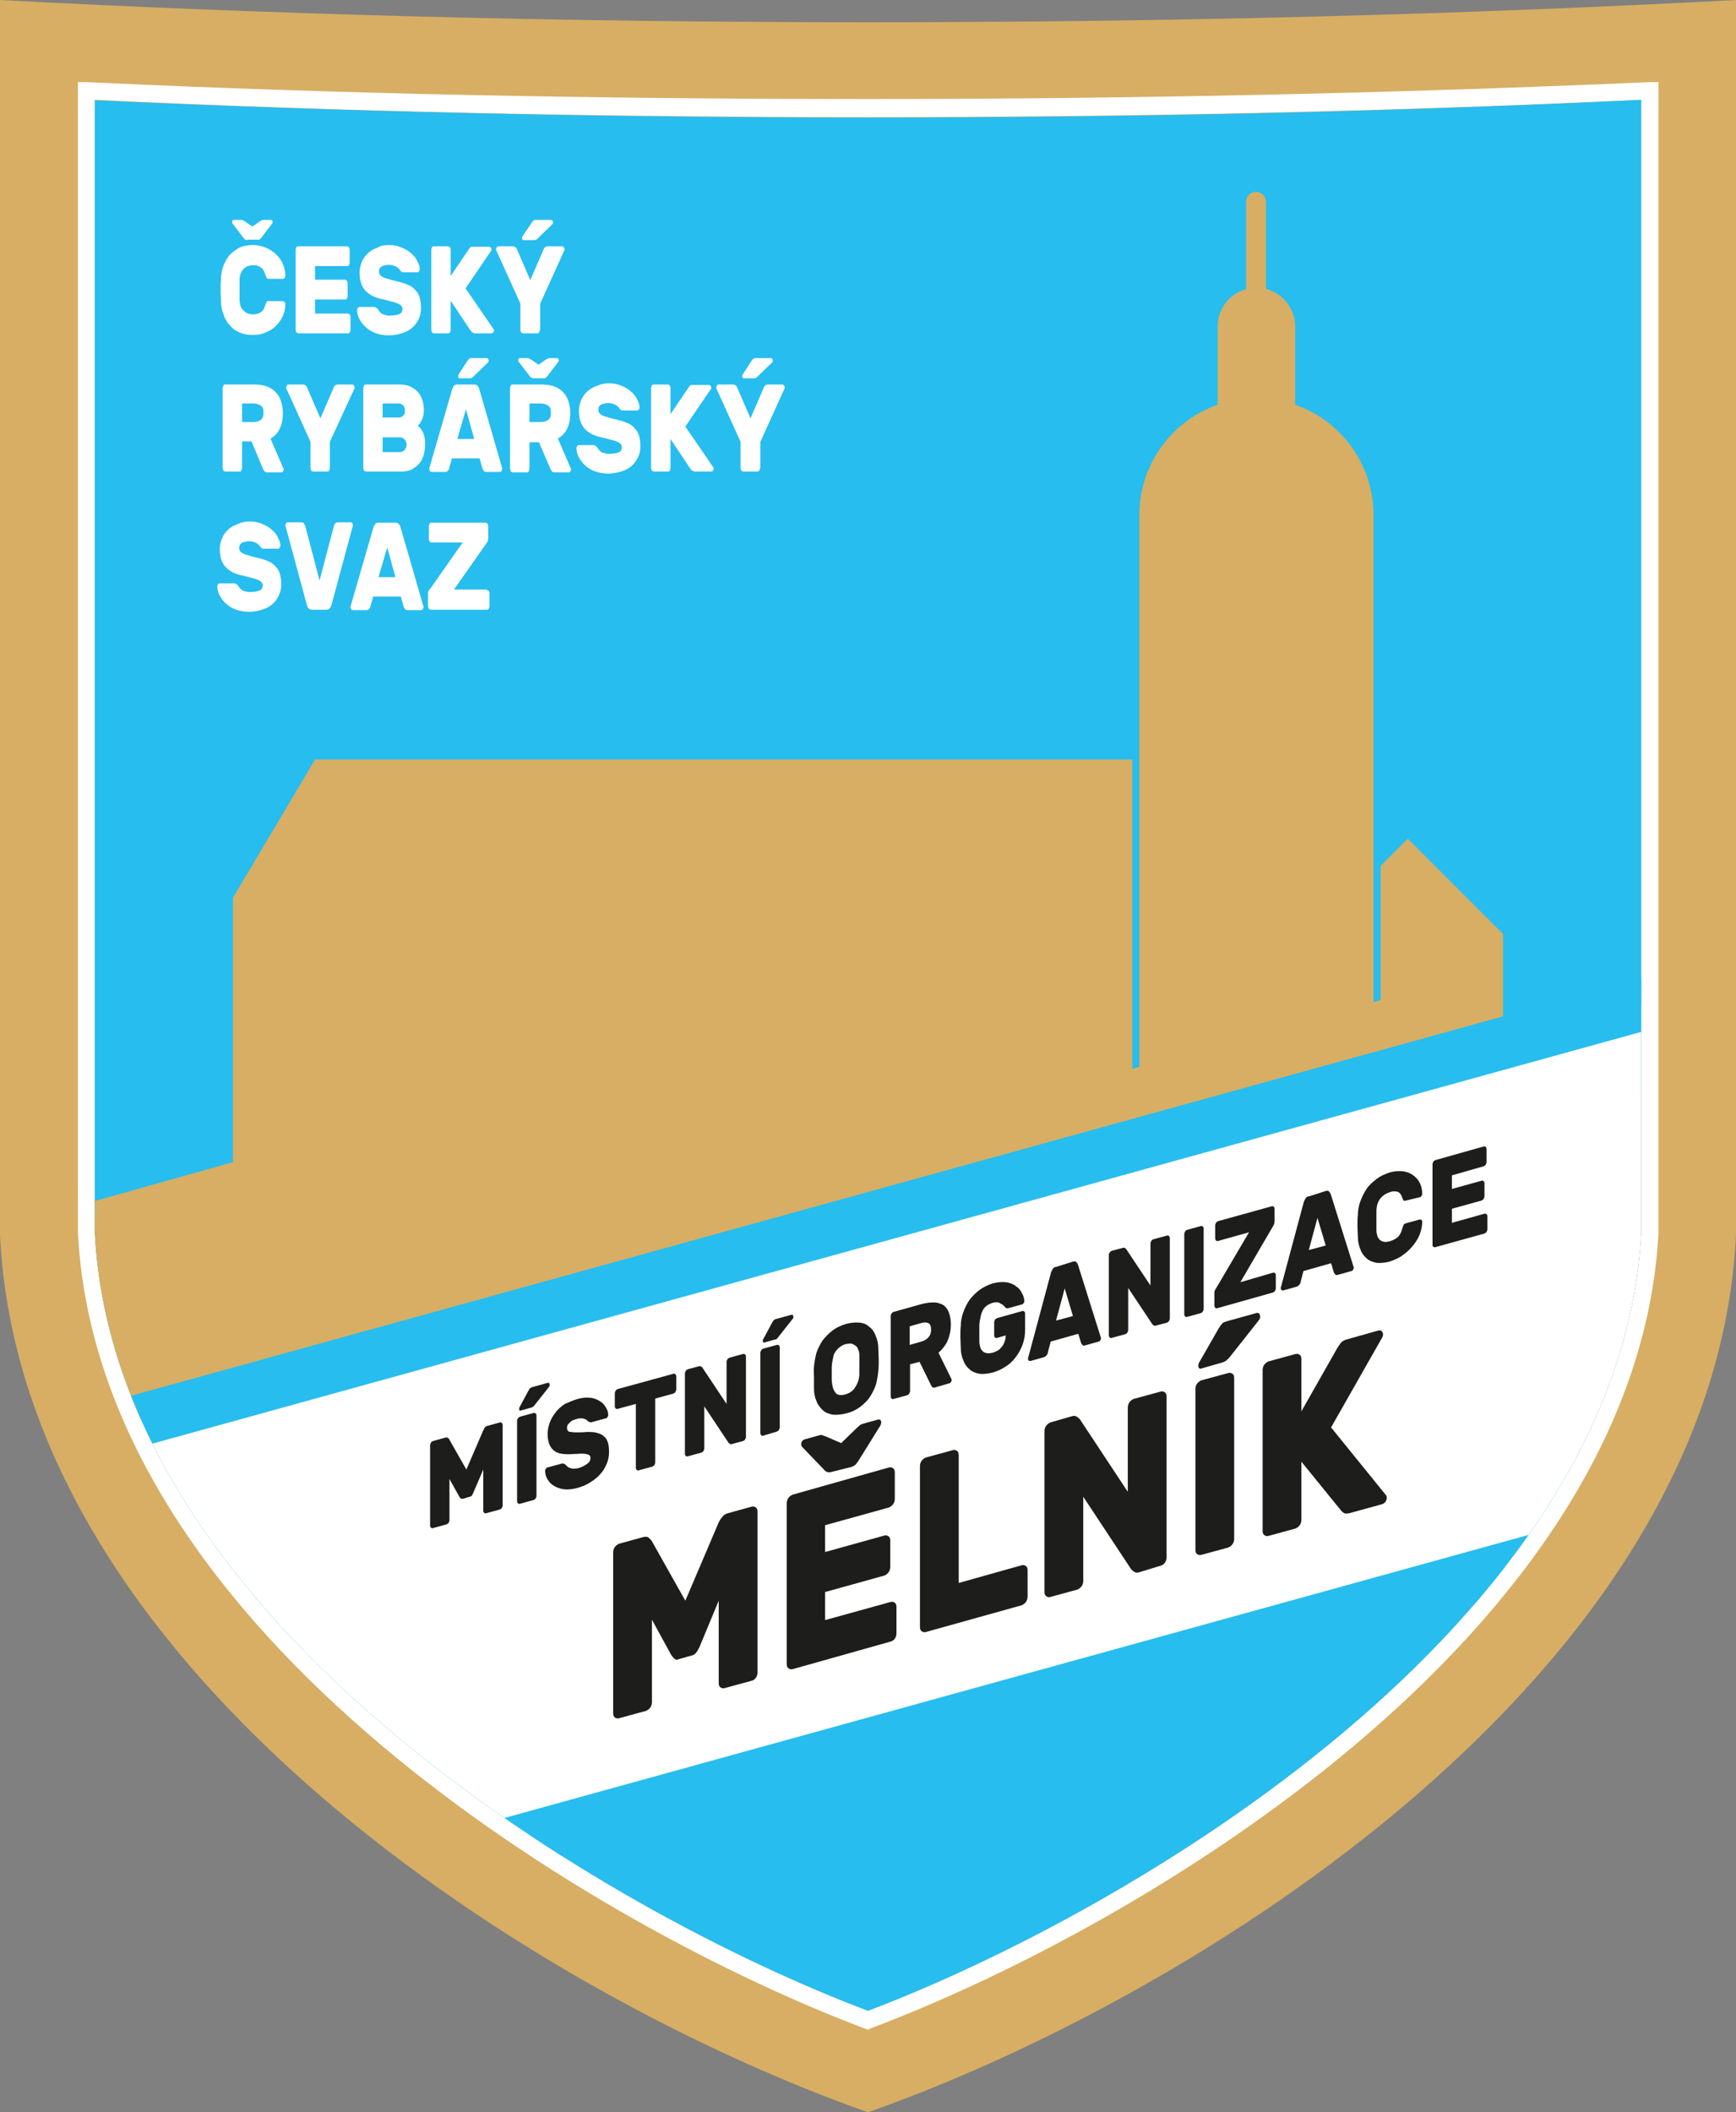<?xml version="1.0" encoding="utf-8"?>
<!-- Generator: Adobe Illustrator 21.0.0, SVG Export Plug-In . SVG Version: 6.00 Build 0)  -->
<svg version="1.1" id="Vrstva_1" xmlns="http://www.w3.org/2000/svg" xmlns:xlink="http://www.w3.org/1999/xlink" x="0px" y="0px"
	 viewBox="0 0 421 512" style="enable-background:new 0 0 421 512;" xml:space="preserve">
<rect x="0" y="0" width="421" height="512" fill="#808080" stroke="none"/>
<style type="text/css">
	.st0{fill:#D7AE63;}
	.st1{fill:#FFFFFF;}
	.st2{fill:#27BDEF;}
	.st3{clip-path:url(#SVGID_2_);}
	.st4{clip-path:url(#SVGID_4_);}
	.st5{enable-background:new    ;}
	.st6{fill:#1D1D1B;}
</style>
<title>rybsvaz_mo_mlk_logotype</title>
<g id="Vrstva_2">
	<g id="Vrstva_1-2">
		<path class="st0" d="M0,0v299.4C5.2,406.2,132.2,484.5,210.5,512l0,0c78.3-27.5,205.3-105.9,210.5-212.6V0
			c-65.5,3.5-136.4,5.4-210.5,5.4S65.4,3.5,0,0z"/>
		<path class="st1" d="M210.5,492l-0.8-0.3C146,467.7,24,396.5,18.9,298.9V19.9H21C81.9,22.8,145.7,24,210.5,24S339,22.6,400,19.9
			h2.2v279C397,396.5,275,467.7,211.3,491.6L210.5,492z M23,24.2v274.7c5,94.9,124.4,164.7,187.5,188.5
			c63.1-23.9,182.4-93.7,187.5-188.5V24.2c-60.3,2.8-123.3,4.2-187.5,4.2S83.3,27.1,23,24.2z"/>
		<path class="st2" d="M210.5,28.5c-64.1,0-127.2-1.4-187.5-4.2v274.6c5,94.9,124.4,164.7,187.5,188.5
			c63.1-23.9,182.4-93.7,187.5-188.5V24.2C337.7,27.1,274.6,28.5,210.5,28.5z"/>
		<g>
			<defs>
				<path id="SVGID_1_" d="M210.5,28.5c-64.1,0-127.2-1.4-187.5-4.2v274.6c5,94.9,124.4,164.7,187.5,188.5
					c63.1-23.9,182.4-93.7,187.5-188.5V24.2C337.7,27.1,274.6,28.5,210.5,28.5z"/>
			</defs>
			<clipPath id="SVGID_2_">
				<use xlink:href="#SVGID_1_"  style="overflow:visible;"/>
			</clipPath>
			<g class="st3">
				<path class="st0" d="M364.5,266.3v-39.9l-23.1-23.1l-6.6,6.6v32.5l-1.7,0.5v-118c0-12.1-7.6-22.8-19-26.8v-19c0-4.3-3-8-7.1-9.1
					V48.6c-0.2-1.3-1.4-2.2-2.7-2.1c-1.1,0.1-1.9,1-2.1,2.1v21.5c-4.1,1.1-6.9,4.8-6.9,9v19c-11.4,4-19,14.7-19,26.8v133.7l-1.7,0.5
					v-75H76.4l-19.9,33.5v64.1l-44.8,12.6l2.7,41.3l8.6,21.3h384.9v-90.5H364.5z"/>
			</g>
		</g>
		<g>
			<defs>
				<path id="SVGID_3_" d="M210.5,28.5c-64.1,0-127.2-1.4-187.5-4.2v274.6c5,94.9,124.4,164.7,187.5,188.5
					c63.1-23.9,182.4-93.7,187.5-188.5V24.2C337.7,27.1,274.6,28.5,210.5,28.5z"/>
			</defs>
			<clipPath id="SVGID_4_">
				<use xlink:href="#SVGID_3_"  style="overflow:visible;"/>
			</clipPath>
			<g class="st4">
				<polygon class="st1" points="-72.7,373.7 480,220.9 480,348.2 -72.7,501 				"/>
				<path class="st2" d="M473.7,229.2v114.4L-66.4,492.8V378.5L473.7,229.2 M486.3,212.7l-15.9,4.4L-69.8,366.4L-79,369v140.3
					l15.9-4.4l540.2-149.3l9.2-2.6C486.3,353,486.3,212.7,486.3,212.7z"/>
			</g>
		</g>
		<g class="st5">
			<path class="st6" d="M111.7,363.2c-0.1-0.1-0.3-0.3-0.3-0.4l-2.4-4.3v10c0,0.2-0.1,0.4-0.2,0.6c-0.1,0.2-0.3,0.3-0.5,0.4
				l-3.3,0.9c-0.2,0.1-0.3,0-0.5-0.1c-0.1-0.1-0.2-0.3-0.2-0.5v-19.5c0-0.2,0.1-0.4,0.2-0.6c0.1-0.2,0.3-0.3,0.5-0.4l2.9-0.8
				c0.3-0.1,0.6-0.1,0.8,0.1c0.2,0.2,0.3,0.3,0.3,0.4l4.1,7.2l4.1-9.5c0.1-0.1,0.2-0.3,0.3-0.6c0.2-0.3,0.4-0.4,0.8-0.5l2.9-0.8
				c0.2-0.1,0.3,0,0.5,0.1c0.1,0.1,0.2,0.3,0.2,0.5v19.5c0,0.2-0.1,0.4-0.2,0.6s-0.3,0.3-0.5,0.4l-3.3,0.9c-0.2,0.1-0.3,0-0.5-0.1
				c-0.1-0.1-0.2-0.3-0.2-0.5v-10l-2.4,5.6c-0.1,0.2-0.2,0.4-0.3,0.6c-0.1,0.2-0.3,0.4-0.6,0.4l-1.6,0.5
				C112.1,363.3,111.9,363.3,111.7,363.2z"/>
			<path class="st6" d="M126.1,364.5c-0.2,0.1-0.3,0-0.5-0.1c-0.1-0.1-0.2-0.3-0.2-0.5v-19.5c0-0.2,0.1-0.4,0.2-0.6
				c0.1-0.2,0.3-0.3,0.5-0.4l3.3-0.9c0.2-0.1,0.3,0,0.5,0.1c0.1,0.1,0.2,0.3,0.2,0.5v19.5c0,0.2-0.1,0.4-0.2,0.6
				c-0.1,0.2-0.3,0.3-0.5,0.4L126.1,364.5z M128.2,337c0.2-0.3,0.3-0.5,0.5-0.6s0.3-0.2,0.5-0.2l3.6-1c0.3-0.1,0.5,0.1,0.5,0.5
				c0,0.1,0,0.3-0.1,0.4l-3.4,4.3c-0.1,0.2-0.3,0.3-0.4,0.5c-0.2,0.1-0.4,0.3-0.6,0.3l-2.5,0.7c-0.3,0.1-0.4,0-0.4-0.4
				c0-0.2,0-0.3,0.1-0.4L128.2,337z"/>
		</g>
		<g class="st5">
			<path class="st6" d="M140.1,339.1c1.1-0.3,2.1-0.4,3-0.3c0.9,0.1,1.7,0.4,2.3,0.8c0.7,0.4,1.2,0.9,1.5,1.5
				c0.4,0.6,0.6,1.2,0.6,1.9c0,0.2-0.1,0.4-0.2,0.5c-0.1,0.2-0.2,0.3-0.4,0.3l-3.3,0.9c-0.2,0.1-0.4,0.1-0.6,0
				c-0.1,0-0.3-0.1-0.4-0.2c0,0-0.1-0.1-0.2-0.2c-0.1-0.1-0.3-0.2-0.5-0.3c-0.2-0.1-0.5-0.2-0.8-0.2c-0.3,0-0.7,0-1.1,0.1
				c-0.3,0.1-0.6,0.2-0.9,0.3c-0.3,0.1-0.6,0.3-0.8,0.5c-0.2,0.2-0.4,0.4-0.6,0.6c-0.1,0.2-0.2,0.5-0.2,0.8s0.1,0.5,0.2,0.7
				s0.4,0.3,0.8,0.3c0.4,0.1,0.9,0.1,1.5,0.1c0.6,0,1.4,0,2.3-0.1c0.9,0,1.7,0,2.4,0.2c0.7,0.2,1.3,0.4,1.7,0.8
				c0.5,0.4,0.8,0.9,1,1.5c0.2,0.6,0.3,1.4,0.3,2.4c0,1-0.2,2-0.6,2.9c-0.4,0.9-0.9,1.8-1.6,2.5c-0.7,0.8-1.5,1.4-2.5,2
				c-0.9,0.6-2,1-3.1,1.3c-1.1,0.3-2.2,0.4-3.1,0.3s-1.7-0.4-2.4-0.8c-0.7-0.4-1.2-0.9-1.6-1.6c-0.4-0.6-0.6-1.3-0.6-2.1
				c0-0.2,0.1-0.4,0.2-0.5c0.1-0.2,0.2-0.3,0.4-0.3l3.3-0.9c0.2-0.1,0.4-0.1,0.6,0c0.1,0,0.3,0.1,0.4,0.2c0.1,0.1,0.2,0.2,0.3,0.3
				c0.1,0.1,0.3,0.3,0.5,0.4c0.2,0.1,0.5,0.2,0.9,0.3c0.3,0,0.8,0,1.3-0.1c0.9-0.2,1.6-0.6,2.2-1s0.9-0.9,0.9-1.5
				c0-0.3-0.1-0.5-0.3-0.7c-0.2-0.1-0.5-0.2-1-0.3c-0.4,0-1-0.1-1.7,0c-0.7,0-1.5,0.1-2.4,0.1c-1.7,0-3-0.3-3.8-1.2
				c-0.8-0.8-1.2-2.1-1.2-3.8c0-0.9,0.2-1.7,0.5-2.6c0.3-0.9,0.8-1.7,1.4-2.5c0.6-0.8,1.4-1.5,2.3-2.1
				C138,339.9,139,339.4,140.1,339.1z"/>
		</g>
		<g class="st5">
			<path class="st6" d="M163.3,333c0.2-0.1,0.3,0,0.5,0.1c0.1,0.1,0.2,0.3,0.2,0.5v3.2c0,0.2-0.1,0.4-0.2,0.6
				c-0.1,0.2-0.3,0.3-0.5,0.4l-4.4,1.2v15.5c0,0.2-0.1,0.4-0.2,0.6c-0.1,0.2-0.3,0.3-0.5,0.4l-3.3,0.9c-0.2,0.1-0.3,0-0.5-0.1
				c-0.1-0.1-0.2-0.3-0.2-0.5v-15.5l-4.4,1.2c-0.2,0.1-0.3,0-0.5-0.1c-0.1-0.1-0.2-0.3-0.2-0.5v-3.2c0-0.2,0.1-0.4,0.2-0.6
				c0.1-0.2,0.3-0.3,0.5-0.4L163.3,333z"/>
			<path class="st6" d="M177.6,350c-0.3,0.1-0.5,0.1-0.7-0.1c-0.2-0.1-0.3-0.2-0.3-0.3l-5.8-8.7v10.2c0,0.2-0.1,0.4-0.2,0.6
				c-0.1,0.2-0.3,0.3-0.5,0.4l-3.3,0.9c-0.2,0.1-0.3,0-0.5-0.1c-0.1-0.1-0.2-0.3-0.2-0.5v-19.5c0-0.2,0.1-0.4,0.2-0.6
				c0.1-0.2,0.3-0.3,0.5-0.4l2.6-0.7c0.3-0.1,0.5-0.1,0.7,0.1c0.2,0.1,0.3,0.2,0.3,0.3l5.8,8.7v-10.2c0-0.2,0.1-0.4,0.2-0.6
				c0.1-0.2,0.3-0.3,0.5-0.4l3.3-0.9c0.2-0.1,0.3,0,0.5,0.1c0.1,0.1,0.2,0.3,0.2,0.5v19.5c0,0.2-0.1,0.4-0.2,0.6
				c-0.1,0.2-0.3,0.3-0.5,0.4L177.6,350z"/>
			<path class="st6" d="M185.1,348c-0.2,0.1-0.3,0-0.5-0.1c-0.1-0.1-0.2-0.3-0.2-0.5v-19.5c0-0.2,0.1-0.4,0.2-0.6
				c0.1-0.2,0.3-0.3,0.5-0.4l3.3-0.9c0.2-0.1,0.3,0,0.5,0.1c0.1,0.1,0.2,0.3,0.2,0.5V346c0,0.2-0.1,0.4-0.2,0.6
				c-0.1,0.2-0.3,0.3-0.5,0.4L185.1,348z M187.3,320.5c0.2-0.3,0.3-0.5,0.5-0.6c0.1-0.1,0.3-0.2,0.5-0.2l3.6-1
				c0.3-0.1,0.5,0.1,0.5,0.5c0,0.1,0,0.3-0.1,0.4l-3.4,4.3c-0.1,0.2-0.3,0.3-0.4,0.5s-0.4,0.3-0.6,0.3l-2.5,0.7
				c-0.3,0.1-0.4,0-0.4-0.4c0-0.2,0-0.3,0.1-0.4L187.3,320.5z"/>
			<path class="st6" d="M197.4,331.3c0.1-1.1,0.3-2.3,0.6-3.4c0.4-1.1,0.9-2.1,1.5-3c0.7-0.9,1.5-1.7,2.4-2.4c0.9-0.7,2-1.2,3.3-1.6
				c1.2-0.3,2.3-0.4,3.3-0.3s1.8,0.5,2.4,1.1c0.7,0.5,1.2,1.3,1.5,2.2c0.4,0.9,0.6,1.9,0.6,3c0,0.9,0.1,1.8,0.1,2.7s0,1.8-0.1,2.7
				c-0.1,1.1-0.3,2.3-0.6,3.4c-0.4,1.1-0.9,2.1-1.5,3s-1.5,1.7-2.4,2.4c-1,0.7-2,1.2-3.3,1.5c-1.2,0.3-2.3,0.4-3.3,0.3
				c-0.9-0.2-1.8-0.5-2.4-1.1s-1.2-1.3-1.5-2.2c-0.4-0.9-0.6-1.9-0.6-3c0-0.8,0-1.7,0-2.6S197.3,332.2,197.4,331.3z M208.4,333.4
				c0-0.4,0-0.8,0-1.2c0-0.4,0-0.9,0-1.4c0-0.5,0-0.9,0-1.3c0-0.4,0-0.8,0-1.1c0-0.5-0.1-0.9-0.3-1.3c-0.1-0.4-0.3-0.7-0.6-0.9
				c-0.3-0.2-0.6-0.4-1-0.5c-0.4-0.1-0.8,0-1.4,0.1c-0.5,0.1-1,0.4-1.4,0.7c-0.4,0.3-0.7,0.6-1,1c-0.3,0.4-0.5,0.8-0.6,1.3
				c-0.1,0.5-0.2,1-0.3,1.5c0,0.4-0.1,0.7-0.1,1.2c0,0.4,0,0.9,0,1.3c0,0.5,0,0.9,0,1.4c0,0.4,0,0.8,0.1,1.2c0.1,1,0.4,1.7,0.9,2.3
				c0.5,0.5,1.3,0.6,2.3,0.3s1.8-0.8,2.3-1.6C208,335.4,208.3,334.4,208.4,333.4z"/>
			<path class="st6" d="M223.5,316.1c1.1-0.3,2.1-0.4,3-0.4c0.9,0,1.6,0.3,2.2,0.6c0.6,0.4,1.1,1,1.4,1.8c0.3,0.8,0.5,1.8,0.5,2.9
				c0,1.5-0.3,2.8-0.8,4c-0.5,1.1-1.3,2.1-2.2,2.9l3.1,6.3c0,0.1,0.1,0.2,0.1,0.3c0,0.2-0.1,0.4-0.2,0.5c-0.1,0.2-0.2,0.3-0.4,0.3
				l-3.4,1c-0.3,0.1-0.6,0.1-0.7-0.1c-0.1-0.1-0.3-0.3-0.3-0.4l-2.8-5.7l-2.3,0.6v6.5c0,0.2-0.1,0.4-0.2,0.6
				c-0.1,0.2-0.3,0.3-0.5,0.4l-3.3,0.9c-0.2,0.1-0.3,0-0.5-0.1c-0.1-0.1-0.2-0.3-0.2-0.5V319c0-0.2,0.1-0.4,0.2-0.6
				c0.1-0.2,0.3-0.3,0.5-0.4L223.5,316.1z M220.6,326l2.8-0.8c0.7-0.2,1.3-0.5,1.7-1c0.5-0.5,0.7-1.1,0.7-1.9s-0.2-1.4-0.7-1.6
				c-0.5-0.2-1-0.2-1.7,0l-2.8,0.8V326z"/>
		</g>
		<g class="st5">
			<path class="st6" d="M240.7,315.8c-0.6,0.2-1,0.4-1.4,0.7c-0.4,0.3-0.7,0.6-0.9,1s-0.4,0.8-0.5,1.3c-0.1,0.5-0.2,0.9-0.3,1.4
				c0,0.3-0.1,0.6-0.1,1.1c0,0.5,0,0.9,0,1.4c0,0.5,0,1,0,1.4c0,0.5,0,0.8,0,1.1c0,0.5,0.1,0.9,0.2,1.3c0.1,0.4,0.3,0.7,0.6,1
				c0.2,0.3,0.6,0.4,1,0.5s0.9,0,1.4-0.1c0.4-0.1,0.8-0.3,1.2-0.5c0.4-0.2,0.7-0.5,1-0.9c0.3-0.3,0.5-0.7,0.7-1.2
				c0.2-0.5,0.3-1,0.3-1.6l-2.1,0.6c-0.2,0.1-0.3,0-0.5-0.1c-0.1-0.1-0.2-0.3-0.2-0.5v-3.2c0-0.2,0.1-0.4,0.2-0.6
				c0.1-0.2,0.3-0.3,0.5-0.4l6.1-1.7c0.2-0.1,0.3,0,0.5,0.1c0.1,0.1,0.2,0.3,0.2,0.5v3.9c0,1.3-0.2,2.5-0.6,3.6
				c-0.4,1.1-1,2.2-1.7,3.1c-0.7,0.9-1.5,1.7-2.5,2.3c-0.9,0.6-2,1.1-3.1,1.4c-1.2,0.3-2.3,0.4-3.2,0.3c-0.9-0.2-1.8-0.5-2.4-1.1
				c-0.7-0.6-1.2-1.3-1.5-2.2c-0.4-0.9-0.6-1.9-0.6-3c0-0.8-0.1-1.7-0.1-2.6s0-1.9,0.1-2.7c0-1.1,0.2-2.2,0.6-3.3s0.9-2.1,1.5-3
				c0.7-0.9,1.5-1.7,2.4-2.4c1-0.7,2-1.2,3.2-1.6c1.2-0.3,2.2-0.4,3.2-0.3c0.9,0.1,1.7,0.4,2.4,0.9c0.7,0.5,1.2,1,1.5,1.7
				c0.4,0.7,0.6,1.3,0.6,2c0,0.2,0,0.3-0.2,0.5c-0.1,0.2-0.3,0.3-0.4,0.3l-3.3,0.9c-0.3,0.1-0.4,0-0.6-0.1c-0.1-0.1-0.3-0.3-0.4-0.4
				c-0.2-0.3-0.6-0.5-1-0.7C242.1,315.6,241.5,315.6,240.7,315.8z"/>
		</g>
		<g class="st5">
			<path class="st6" d="M260.2,305.8c0.3-0.1,0.6-0.1,0.8,0.1c0.2,0.2,0.3,0.4,0.4,0.6l5.5,17.5c0.1,0.2,0.1,0.3,0.1,0.4
				c0,0.2-0.1,0.4-0.2,0.5c-0.1,0.2-0.2,0.3-0.4,0.3l-3.2,0.9c-0.3,0.1-0.6,0.1-0.7-0.1c-0.1-0.1-0.2-0.3-0.3-0.4l-0.7-2.3l-6.7,1.9
				l-0.7,2.7c0,0.2-0.1,0.4-0.3,0.6c-0.1,0.2-0.4,0.4-0.7,0.5l-3.2,0.9c-0.2,0-0.3,0-0.4-0.1c-0.1-0.1-0.2-0.2-0.2-0.4
				c0-0.1,0-0.3,0.1-0.5l5.5-20.5c0.1-0.2,0.2-0.5,0.4-0.8c0.2-0.3,0.4-0.5,0.8-0.5L260.2,305.8z M256.1,320.1l4.1-1.1l-2-6.7
				L256.1,320.1z"/>
			<path class="st6" d="M280.4,321.3c-0.3,0.1-0.5,0.1-0.7-0.1c-0.2-0.1-0.3-0.2-0.3-0.3l-5.8-8.7v10.2c0,0.2-0.1,0.4-0.2,0.6
				c-0.1,0.2-0.3,0.3-0.5,0.4l-3.3,0.9c-0.2,0.1-0.3,0-0.5-0.1c-0.1-0.1-0.2-0.3-0.2-0.5v-19.5c0-0.2,0.1-0.4,0.2-0.6
				c0.1-0.2,0.3-0.3,0.5-0.4l2.6-0.7c0.3-0.1,0.5-0.1,0.7,0.1c0.2,0.1,0.3,0.2,0.3,0.3l5.8,8.7v-10.2c0-0.2,0.1-0.4,0.2-0.6
				c0.1-0.2,0.3-0.3,0.5-0.4l3.3-0.9c0.2-0.1,0.3,0,0.5,0.1c0.1,0.1,0.2,0.3,0.2,0.5v19.5c0,0.2-0.1,0.4-0.2,0.6
				c-0.1,0.2-0.3,0.3-0.5,0.4L280.4,321.3z"/>
			<path class="st6" d="M287.9,319.2c-0.2,0.1-0.3,0-0.5-0.1c-0.1-0.1-0.2-0.3-0.2-0.5v-19.5c0-0.2,0.1-0.4,0.2-0.6
				c0.1-0.2,0.3-0.3,0.5-0.4l3.3-0.9c0.2-0.1,0.3,0,0.5,0.1c0.1,0.1,0.2,0.3,0.2,0.5v19.5c0,0.2-0.1,0.4-0.2,0.6
				c-0.1,0.2-0.3,0.3-0.5,0.4L287.9,319.2z"/>
			<path class="st6" d="M308.7,308.5c0.2-0.1,0.3,0,0.5,0.1c0.1,0.1,0.2,0.3,0.2,0.5v3.2c0,0.2-0.1,0.4-0.2,0.6
				c-0.1,0.2-0.3,0.3-0.5,0.4l-13.5,3.8c-0.2,0.1-0.3,0-0.5-0.1c-0.1-0.1-0.2-0.3-0.2-0.5v-3c0-0.3,0-0.5,0.1-0.7
				c0.1-0.2,0.2-0.3,0.3-0.5l8-13.6l-7.5,2.1c-0.2,0.1-0.3,0-0.5-0.1c-0.1-0.1-0.2-0.3-0.2-0.5v-3.2c0-0.2,0.1-0.4,0.2-0.6
				c0.1-0.2,0.3-0.3,0.5-0.4l13-3.6c0.2-0.1,0.3,0,0.5,0.1c0.1,0.1,0.2,0.3,0.2,0.5v3c0,0.4-0.1,0.7-0.3,1.1l-8,13.7L308.7,308.5z"
				/>
		</g>
		<g class="st5">
			<path class="st6" d="M321.5,288.7c0.3-0.1,0.6-0.1,0.8,0.1c0.2,0.2,0.3,0.4,0.4,0.6l5.5,17.5c0.1,0.2,0.1,0.3,0.1,0.4
				c0,0.2-0.1,0.4-0.2,0.5c-0.1,0.2-0.2,0.3-0.4,0.3l-3.2,0.9c-0.3,0.1-0.6,0.1-0.7-0.1c-0.1-0.1-0.2-0.3-0.3-0.4l-0.7-2.3l-6.7,1.9
				l-0.7,2.7c0,0.2-0.1,0.4-0.3,0.6c-0.1,0.2-0.4,0.4-0.7,0.5l-3.2,0.9c-0.2,0-0.3,0-0.4-0.1c-0.1-0.1-0.2-0.2-0.2-0.4
				c0-0.1,0-0.3,0.1-0.5l5.5-20.5c0.1-0.2,0.2-0.5,0.4-0.8c0.2-0.3,0.4-0.5,0.8-0.5L321.5,288.7z M317.4,303l4.1-1.1l-2-6.7
				L317.4,303z"/>
		</g>
		<g class="st5">
			<path class="st6" d="M333.8,293.2c0,0.3,0,0.6,0,1.1s0,0.9,0,1.4c0,0.5,0,1,0,1.4c0,0.5,0,0.8,0,1.1c0,0.5,0.1,0.9,0.2,1.3
				c0.1,0.4,0.3,0.7,0.6,1s0.6,0.4,1,0.5c0.4,0.1,0.9,0,1.4-0.1c0.6-0.2,1-0.4,1.4-0.6c0.4-0.3,0.7-0.5,0.9-0.8
				c0.2-0.3,0.4-0.6,0.5-0.9c0.1-0.3,0.2-0.6,0.3-0.9c0.1-0.3,0.2-0.6,0.3-0.8s0.3-0.3,0.6-0.4l3.3-0.9c0.2,0,0.3,0,0.4,0.1
				c0.1,0.1,0.2,0.2,0.2,0.4c0,1-0.2,2.1-0.6,3.1c-0.4,1-1,2-1.7,2.8c-0.7,0.9-1.5,1.6-2.5,2.3c-0.9,0.7-2,1.1-3.1,1.5
				c-1.2,0.3-2.3,0.4-3.2,0.3c-0.9-0.2-1.8-0.5-2.4-1.1c-0.7-0.6-1.2-1.3-1.5-2.2c-0.4-0.9-0.6-1.9-0.6-3c0-0.8-0.1-1.7-0.1-2.6
				s0-1.9,0.1-2.7c0-1.1,0.2-2.2,0.6-3.3c0.4-1.1,0.9-2.1,1.5-3s1.5-1.7,2.4-2.4s2-1.2,3.2-1.6c1.1-0.3,2.1-0.4,3.1-0.3
				c0.9,0.1,1.8,0.4,2.5,0.9c0.7,0.5,1.3,1.1,1.7,1.9c0.4,0.8,0.6,1.7,0.6,2.7c0,0.2-0.1,0.4-0.2,0.5c-0.1,0.2-0.2,0.3-0.4,0.3
				L341,291c-0.3,0.1-0.5,0.1-0.6,0c-0.1-0.1-0.2-0.3-0.3-0.6c-0.1-0.2-0.2-0.5-0.3-0.7c-0.1-0.2-0.3-0.5-0.5-0.6
				c-0.2-0.2-0.5-0.3-0.9-0.3c-0.4-0.1-0.8,0-1.4,0.2c-0.6,0.2-1,0.4-1.4,0.7c-0.4,0.3-0.7,0.6-1,1c-0.3,0.4-0.4,0.8-0.6,1.3
				C333.9,292.3,333.9,292.7,333.8,293.2z"/>
			<path class="st6" d="M360,294.2c0.2-0.1,0.3,0,0.5,0.1c0.1,0.1,0.2,0.3,0.2,0.5v3.2c0,0.2-0.1,0.4-0.2,0.6
				c-0.1,0.2-0.3,0.3-0.5,0.4l-11.9,3.3c-0.2,0.1-0.3,0-0.5-0.1s-0.2-0.3-0.2-0.5v-19.5c0-0.2,0.1-0.4,0.2-0.6
				c0.1-0.2,0.3-0.3,0.5-0.4l11.7-3.3c0.2-0.1,0.3,0,0.5,0.1c0.1,0.1,0.2,0.3,0.2,0.5v3.2c0,0.2-0.1,0.4-0.2,0.6
				c-0.1,0.2-0.3,0.3-0.5,0.4l-7.7,2.2v3.3l7.2-2c0.2-0.1,0.3,0,0.5,0.1c0.1,0.1,0.2,0.3,0.2,0.5v3.2c0,0.2-0.1,0.4-0.2,0.6
				s-0.3,0.3-0.5,0.4l-7.2,2v3.4L360,294.2z"/>
		</g>
		<g class="st5">
			<path class="st6" d="M163.5,402c-0.3-0.3-0.5-0.5-0.7-0.8l-4.7-8.6v20c0,0.4-0.1,0.9-0.4,1.3c-0.3,0.4-0.6,0.6-1,0.8l-6.6,1.8
				c-0.4,0.1-0.7,0-1-0.2c-0.3-0.2-0.4-0.6-0.4-1v-39c0-0.4,0.1-0.9,0.4-1.3c0.3-0.4,0.6-0.6,1-0.8l5.8-1.6c0.7-0.2,1.2-0.1,1.5,0.2
				c0.3,0.3,0.6,0.6,0.7,0.8l8.1,14.4l8.1-19c0.1-0.2,0.3-0.6,0.7-1.1c0.3-0.5,0.8-0.9,1.5-1.1l5.8-1.6c0.4-0.1,0.7,0,1,0.2
				c0.3,0.2,0.4,0.6,0.4,1v39c0,0.4-0.1,0.9-0.4,1.3s-0.6,0.6-1,0.7l-6.6,1.8c-0.4,0.1-0.7,0-1-0.2c-0.3-0.2-0.4-0.6-0.4-1v-20
				l-4.7,11.3c-0.2,0.4-0.4,0.8-0.7,1.2c-0.3,0.4-0.7,0.7-1.2,0.8l-3.2,0.9C164.1,402.4,163.8,402.3,163.5,402z"/>
			<path class="st6" d="M216,388.3c0.4-0.1,0.7,0,1,0.2c0.3,0.2,0.4,0.6,0.4,1v6.4c0,0.4-0.1,0.9-0.4,1.3c-0.3,0.4-0.6,0.6-1,0.7
				l-23.8,6.7c-0.4,0.1-0.7,0-1-0.2c-0.3-0.2-0.4-0.6-0.4-1v-39c0-0.4,0.1-0.9,0.4-1.3s0.6-0.6,1-0.8l23.4-6.6c0.4-0.1,0.7,0,1,0.2
				c0.3,0.2,0.4,0.6,0.4,1v6.4c0,0.4-0.1,0.9-0.4,1.3c-0.3,0.4-0.6,0.6-1,0.8l-15.5,4.3v6.5l14.4-4c0.4-0.1,0.7,0,1,0.2
				c0.3,0.2,0.4,0.6,0.4,1v6.4c0,0.4-0.1,0.9-0.4,1.3c-0.3,0.4-0.6,0.6-1,0.8l-14.4,4v6.8L216,388.3z M201.6,356.8
				c-0.4,0.1-0.7,0.1-1,0c-0.3-0.1-0.6-0.3-0.9-0.7l-5.1-5.3c-0.2-0.2-0.3-0.4-0.3-0.7c0-0.6,0.3-1,0.8-1.2l3.6-1
				c0.3-0.1,0.6-0.1,0.8,0c0.2,0.1,0.5,0.2,0.8,0.3l3.7,1.6l3.7-3.6c0.3-0.3,0.6-0.5,0.8-0.7c0.2-0.2,0.5-0.3,0.8-0.4l3.6-1
				c0.5-0.1,0.8,0.1,0.8,0.7c0,0.3-0.1,0.6-0.3,0.9l-5.1,8.2c-0.3,0.5-0.6,0.9-0.9,1.2c-0.3,0.2-0.6,0.4-1,0.5L201.6,356.8z"/>
			<path class="st6" d="M247.8,379.4c0.4-0.1,0.7,0,1,0.2c0.3,0.2,0.4,0.6,0.4,1v6.4c0,0.4-0.1,0.9-0.4,1.3c-0.3,0.4-0.6,0.6-1,0.8
				l-23.3,6.5c-0.4,0.1-0.7,0-1-0.2s-0.4-0.6-0.4-1v-39c0-0.4,0.1-0.9,0.4-1.3c0.3-0.4,0.6-0.6,1-0.8l6.6-1.8c0.4-0.1,0.7,0,1,0.2
				c0.3,0.2,0.4,0.6,0.4,1v31L247.8,379.4z"/>
			<path class="st6" d="M276.3,381.1c-0.6,0.2-1,0.1-1.4-0.2c-0.4-0.3-0.6-0.5-0.7-0.7l-11.5-17.4v20.4c0,0.4-0.1,0.9-0.4,1.3
				c-0.3,0.4-0.6,0.6-1,0.8l-6.6,1.8c-0.4,0.1-0.7,0-1-0.2c-0.3-0.2-0.4-0.6-0.4-1v-39c0-0.4,0.1-0.9,0.4-1.3s0.6-0.6,1-0.8l5.2-1.5
				c0.6-0.2,1-0.1,1.4,0.2c0.4,0.3,0.6,0.5,0.7,0.7l11.5,17.4v-20.4c0-0.4,0.1-0.9,0.4-1.3c0.3-0.4,0.6-0.6,1-0.8l6.6-1.8
				c0.4-0.1,0.7,0,1,0.2s0.4,0.6,0.4,1v39c0,0.4-0.1,0.9-0.4,1.3s-0.6,0.6-1,0.7L276.3,381.1z"/>
			<path class="st6" d="M291.3,376.9c-0.4,0.1-0.7,0-1-0.2c-0.3-0.2-0.4-0.6-0.4-1v-39c0-0.4,0.1-0.9,0.4-1.3c0.3-0.4,0.6-0.6,1-0.8
				l6.6-1.8c0.4-0.1,0.7,0,1,0.2c0.3,0.2,0.4,0.6,0.4,1v39c0,0.4-0.1,0.9-0.4,1.3c-0.3,0.4-0.6,0.6-1,0.8L291.3,376.9z M295.6,321.9
				c0.4-0.6,0.7-1,0.9-1.2c0.3-0.2,0.6-0.3,0.9-0.4l7.2-2c0.6-0.2,1,0.1,1,0.9c0,0.3-0.1,0.5-0.3,0.8l-6.8,8.6
				c-0.3,0.4-0.6,0.7-0.9,1c-0.3,0.3-0.7,0.5-1.3,0.7l-4.9,1.4c-0.5,0.2-0.8-0.1-0.8-0.7c0-0.3,0.1-0.6,0.3-0.9L295.6,321.9z"/>
		</g>
		<g class="st5">
			<path class="st6" d="M336.1,362.4c0.1,0.1,0.2,0.3,0.2,0.6c0,0.4-0.1,0.7-0.3,1c-0.2,0.3-0.5,0.5-0.8,0.6l-8,2.2
				c-0.5,0.1-0.9,0.1-1.2,0c-0.3-0.2-0.6-0.4-0.9-0.8l-9.5-11.7v14.1c0,0.4-0.1,0.9-0.4,1.3c-0.3,0.4-0.6,0.6-1,0.8l-6.6,1.8
				c-0.4,0.1-0.7,0-1-0.2c-0.3-0.2-0.4-0.6-0.4-1v-39c0-0.4,0.1-0.9,0.4-1.3c0.3-0.4,0.6-0.6,1-0.8l6.6-1.8c0.4-0.1,0.7,0,1,0.2
				c0.3,0.2,0.4,0.6,0.4,1v12.7l8.8-15.5c0.2-0.3,0.4-0.6,0.7-1c0.3-0.4,0.7-0.7,1.4-0.9l7.8-2.2c0.3-0.1,0.6,0,0.8,0.2
				c0.2,0.2,0.3,0.5,0.3,0.8c0,0.3-0.1,0.5-0.2,0.7L322.8,346L336.1,362.4z"/>
		</g>
		<g class="st5">
			<path class="st1" d="M58.1,67.7c0,0.3,0,0.6,0,1.1c0,0.5,0,0.9,0,1.4s0,1,0,1.4c0,0.5,0,0.8,0,1.1c0,0.5,0.1,0.9,0.2,1.3
				c0.1,0.4,0.3,0.8,0.6,1.1c0.3,0.3,0.6,0.6,1,0.8c0.4,0.2,0.9,0.3,1.4,0.3s1-0.1,1.4-0.2c0.4-0.2,0.7-0.4,0.9-0.6
				c0.2-0.2,0.4-0.5,0.5-0.8c0.1-0.3,0.2-0.5,0.3-0.8c0.1-0.3,0.2-0.5,0.3-0.7S65,73,65.3,73h3.3c0.2,0,0.3,0.1,0.4,0.2
				c0.1,0.1,0.2,0.3,0.2,0.5c0,1-0.2,2-0.6,2.9c-0.4,0.9-1,1.7-1.7,2.4c-0.7,0.7-1.5,1.2-2.5,1.6c-0.9,0.4-2,0.6-3.1,0.6
				c-1.2,0-2.3-0.2-3.2-0.6c-0.9-0.4-1.8-1-2.4-1.8c-0.7-0.7-1.2-1.6-1.5-2.6c-0.4-1-0.6-2-0.6-3.2c0-0.8-0.1-1.7-0.1-2.7
				s0-1.8,0.1-2.7c0-1.1,0.2-2.2,0.6-3.2c0.4-1,0.9-1.9,1.5-2.6c0.7-0.7,1.5-1.3,2.4-1.8c1-0.4,2-0.6,3.2-0.6c1.1,0,2.1,0.2,3.1,0.6
				c0.9,0.4,1.8,0.9,2.5,1.6c0.7,0.7,1.3,1.4,1.7,2.4c0.4,0.9,0.6,1.9,0.6,2.9c0,0.2-0.1,0.3-0.2,0.5c-0.1,0.1-0.2,0.2-0.4,0.2h-3.3
				c-0.3,0-0.5-0.1-0.6-0.2c-0.1-0.1-0.2-0.4-0.3-0.7c-0.1-0.2-0.2-0.5-0.3-0.8c-0.1-0.3-0.3-0.5-0.5-0.8c-0.2-0.2-0.5-0.4-0.9-0.6
				c-0.4-0.2-0.8-0.2-1.4-0.2s-1,0.1-1.4,0.3c-0.4,0.2-0.7,0.4-1,0.8c-0.3,0.3-0.4,0.7-0.6,1.1C58.2,66.8,58.1,67.2,58.1,67.7z
				 M60,58.2c-0.2,0-0.3,0-0.5-0.1c-0.1-0.1-0.3-0.2-0.5-0.5l-2.6-3.4c-0.1-0.1-0.1-0.2-0.1-0.4c0-0.3,0.1-0.5,0.4-0.5h1.8
				c0.2,0,0.3,0,0.4,0.1c0.1,0.1,0.2,0.1,0.4,0.2l1.9,1.3l1.9-1.3c0.2-0.1,0.3-0.2,0.4-0.2c0.1-0.1,0.2-0.1,0.4-0.1h1.8
				c0.3,0,0.4,0.2,0.4,0.5c0,0.2,0,0.3-0.1,0.4l-2.6,3.4C63.2,57.8,63.1,58,63,58c-0.1,0.1-0.3,0.1-0.5,0.1H60z"/>
			<path class="st1" d="M84.3,76c0.2,0,0.3,0.1,0.5,0.2c0.1,0.2,0.2,0.4,0.2,0.6V80c0,0.2-0.1,0.4-0.2,0.6c-0.1,0.2-0.3,0.2-0.5,0.2
				H72.4c-0.2,0-0.3-0.1-0.5-0.2c-0.1-0.2-0.2-0.4-0.2-0.6V60.5c0-0.2,0.1-0.4,0.2-0.6c0.1-0.2,0.3-0.2,0.5-0.2h11.7
				c0.2,0,0.3,0.1,0.5,0.2c0.1,0.2,0.2,0.4,0.2,0.6v3.2c0,0.2-0.1,0.4-0.2,0.6s-0.3,0.2-0.5,0.2h-7.7v3.3h7.2c0.2,0,0.3,0.1,0.5,0.2
				c0.1,0.2,0.2,0.4,0.2,0.6v3.2c0,0.2-0.1,0.4-0.2,0.6c-0.1,0.2-0.3,0.2-0.5,0.2h-7.2V76H84.3z"/>
			<path class="st1" d="M94.4,59.4c1.1,0,2.1,0.2,3,0.6s1.7,0.8,2.3,1.4c0.7,0.6,1.2,1.2,1.5,1.9c0.4,0.7,0.6,1.4,0.6,2
				c0,0.2-0.1,0.3-0.2,0.5c-0.1,0.1-0.2,0.2-0.4,0.2H98c-0.2,0-0.4,0-0.6-0.1c-0.1-0.1-0.3-0.2-0.4-0.4c0-0.1-0.1-0.2-0.2-0.3
				c-0.1-0.1-0.3-0.3-0.5-0.4c-0.2-0.2-0.5-0.3-0.8-0.4c-0.3-0.1-0.7-0.2-1.1-0.2c-0.3,0-0.6,0-0.9,0.1c-0.3,0.1-0.6,0.1-0.8,0.2
				c-0.2,0.1-0.4,0.3-0.6,0.5c-0.1,0.2-0.2,0.5-0.2,0.8c0,0.3,0.1,0.6,0.2,0.8c0.2,0.2,0.4,0.4,0.8,0.6s0.9,0.3,1.5,0.5
				s1.4,0.4,2.3,0.6c0.9,0.2,1.7,0.5,2.4,0.8c0.7,0.3,1.3,0.8,1.7,1.3c0.5,0.5,0.8,1.1,1,1.8c0.2,0.7,0.3,1.5,0.3,2.5
				c0,1-0.2,1.9-0.6,2.7c-0.4,0.8-0.9,1.5-1.6,2.1s-1.5,1-2.5,1.3c-0.9,0.3-2,0.5-3.1,0.5c-1.1,0-2.2-0.2-3.1-0.5s-1.7-0.8-2.4-1.4
				c-0.7-0.6-1.2-1.3-1.6-2c-0.4-0.7-0.6-1.5-0.6-2.3c0-0.2,0.1-0.3,0.2-0.5c0.1-0.1,0.2-0.2,0.4-0.2h3.3c0.2,0,0.4,0,0.6,0.1
				s0.3,0.2,0.4,0.3c0.1,0.1,0.2,0.2,0.3,0.4c0.1,0.2,0.3,0.4,0.5,0.6c0.2,0.2,0.5,0.4,0.9,0.5c0.3,0.1,0.8,0.2,1.3,0.2
				c0.9,0,1.6-0.1,2.2-0.3c0.6-0.2,0.9-0.6,0.9-1.3c0-0.3-0.1-0.6-0.3-0.8s-0.5-0.4-1-0.6c-0.4-0.2-1-0.3-1.7-0.5s-1.5-0.4-2.4-0.6
				c-1.7-0.4-3-1.2-3.8-2.2c-0.8-1-1.2-2.4-1.2-4.1c0-0.9,0.2-1.7,0.5-2.5c0.3-0.8,0.8-1.5,1.4-2.1c0.6-0.6,1.4-1.1,2.3-1.4
				C92.3,59.5,93.3,59.4,94.4,59.4z"/>
			<path class="st1" d="M119.7,79.8c0.1,0.1,0.1,0.2,0.1,0.3c0,0.2-0.1,0.3-0.2,0.5c-0.1,0.1-0.2,0.2-0.4,0.2h-4
				c-0.2,0-0.4-0.1-0.6-0.2c-0.2-0.1-0.3-0.3-0.5-0.5l-4.8-7.2V80c0,0.2-0.1,0.4-0.2,0.6c-0.1,0.2-0.3,0.2-0.5,0.2h-3.3
				c-0.2,0-0.3-0.1-0.5-0.2c-0.1-0.2-0.2-0.4-0.2-0.6V60.5c0-0.2,0.1-0.4,0.2-0.6c0.1-0.2,0.3-0.2,0.5-0.2h3.3
				c0.2,0,0.3,0.1,0.5,0.2c0.1,0.2,0.2,0.4,0.2,0.6v6.4l4.4-6.5c0.1-0.1,0.2-0.3,0.3-0.4c0.1-0.2,0.4-0.2,0.7-0.2h3.9
				c0.2,0,0.3,0.1,0.4,0.2c0.1,0.1,0.2,0.3,0.2,0.5c0,0.1,0,0.3-0.1,0.3l-6.2,9.1L119.7,79.8z"/>
		</g>
		<g class="st5">
			<path class="st1" d="M130.9,80c0,0.2-0.1,0.4-0.2,0.6c-0.1,0.2-0.3,0.2-0.5,0.2h-3.3c-0.2,0-0.3-0.1-0.5-0.2
				c-0.1-0.2-0.2-0.4-0.2-0.6v-6.4l-5.8-12.8c-0.1-0.1-0.1-0.3-0.1-0.4c0-0.2,0.1-0.3,0.2-0.5c0.1-0.1,0.2-0.2,0.4-0.2h3.4
				c0.3,0,0.6,0.1,0.8,0.3c0.2,0.2,0.3,0.4,0.3,0.5l3.2,7.4l3.2-7.4c0-0.1,0.1-0.3,0.3-0.5c0.2-0.2,0.4-0.3,0.8-0.3h3.4
				c0.2,0,0.3,0.1,0.4,0.2c0.1,0.1,0.2,0.3,0.2,0.5c0,0.1,0,0.3-0.1,0.4l-5.8,12.8V80z M129,53.9c0.2-0.3,0.3-0.4,0.5-0.5
				c0.1-0.1,0.3-0.1,0.5-0.1h3.6c0.3,0,0.5,0.2,0.5,0.6c0,0.1,0,0.3-0.1,0.4l-3.4,3.3c-0.1,0.1-0.3,0.3-0.4,0.4s-0.4,0.2-0.6,0.2
				H127c-0.3,0-0.4-0.2-0.4-0.5c0-0.2,0-0.3,0.1-0.4L129,53.9z"/>
		</g>
		<g class="st5">
			<path class="st1" d="M61.5,93.2c1.1,0,2.1,0.1,3,0.4c0.9,0.3,1.6,0.7,2.2,1.3c0.6,0.6,1.1,1.3,1.4,2.2c0.3,0.9,0.5,1.9,0.5,3.1
				c0,1.5-0.3,2.8-0.8,3.8c-0.5,1-1.3,1.8-2.2,2.3l3.1,7.2c0.1,0.1,0.1,0.2,0.1,0.3c0,0.2-0.1,0.3-0.2,0.5c-0.1,0.1-0.2,0.2-0.4,0.2
				h-3.4c-0.3,0-0.6-0.1-0.7-0.3c-0.1-0.2-0.3-0.4-0.3-0.5L61,107h-2.3v6.5c0,0.2-0.1,0.4-0.2,0.6c-0.1,0.2-0.3,0.2-0.5,0.2h-3.3
				c-0.2,0-0.3-0.1-0.5-0.2c-0.1-0.2-0.2-0.4-0.2-0.6V94c0-0.2,0.1-0.4,0.2-0.6c0.1-0.2,0.3-0.2,0.5-0.2H61.5z M58.7,102.3h2.8
				c0.7,0,1.3-0.2,1.7-0.5c0.5-0.3,0.7-0.9,0.7-1.8s-0.2-1.4-0.7-1.7c-0.5-0.3-1-0.5-1.7-0.5h-2.8V102.3z"/>
		</g>
		<g class="st5">
			<path class="st1" d="M80,113.5c0,0.2-0.1,0.4-0.2,0.6c-0.1,0.2-0.3,0.2-0.5,0.2h-3.3c-0.2,0-0.3-0.1-0.5-0.2
				c-0.1-0.2-0.2-0.4-0.2-0.6v-6.4l-5.8-12.8c-0.1-0.1-0.1-0.3-0.1-0.4c0-0.2,0.1-0.3,0.2-0.5s0.2-0.2,0.4-0.2h3.4
				c0.3,0,0.6,0.1,0.8,0.3c0.2,0.2,0.3,0.4,0.3,0.5l3.2,7.4l3.2-7.4c0-0.1,0.1-0.3,0.3-0.5c0.2-0.2,0.4-0.3,0.8-0.3h3.4
				c0.2,0,0.3,0.1,0.4,0.2c0.1,0.1,0.2,0.3,0.2,0.5c0,0.1,0,0.3-0.1,0.4L80,107.1V113.5z"/>
		</g>
		<g class="st5">
			<path class="st1" d="M88.8,114.3c-0.2,0-0.3-0.1-0.5-0.2c-0.1-0.2-0.2-0.4-0.2-0.6V94c0-0.2,0.1-0.4,0.2-0.6
				c0.1-0.2,0.3-0.2,0.5-0.2h8.1c1.1,0,2.1,0.2,2.8,0.6c0.8,0.4,1.4,0.9,1.8,1.4c0.5,0.6,0.8,1.3,1,2c0.2,0.8,0.3,1.5,0.3,2.2
				c0,0.6-0.1,1.1-0.2,1.5c-0.1,0.4-0.2,0.8-0.4,1.1s-0.3,0.6-0.5,0.8s-0.3,0.3-0.4,0.4c0.7,0.5,1.1,1.2,1.4,1.9
				c0.3,0.7,0.4,1.6,0.4,2.6c0,0.8-0.1,1.6-0.3,2.4c-0.2,0.8-0.5,1.5-1,2.1c-0.5,0.6-1.1,1.1-1.8,1.5c-0.7,0.4-1.6,0.6-2.7,0.6H88.8
				z M98.2,99.6c0-0.5-0.1-0.9-0.4-1.3c-0.3-0.3-0.6-0.5-1.1-0.5h-3.9v3.4h3.9c0.5,0,0.9-0.2,1.1-0.5
				C98.1,100.5,98.2,100.1,98.2,99.6z M92.8,109.6h4.1c0.5,0,0.9-0.2,1.2-0.5c0.3-0.4,0.5-0.8,0.5-1.3c0-0.5-0.2-1-0.5-1.3
				s-0.7-0.5-1.2-0.5h-4.1V109.6z"/>
		</g>
		<g class="st5">
			<path class="st1" d="M115,93.2c0.3,0,0.6,0.1,0.8,0.3c0.2,0.2,0.3,0.4,0.4,0.7l5.5,19c0.1,0.2,0.1,0.4,0.1,0.5
				c0,0.2-0.1,0.3-0.2,0.5c-0.1,0.1-0.2,0.2-0.4,0.2H118c-0.3,0-0.6-0.1-0.7-0.3c-0.1-0.2-0.2-0.3-0.3-0.5l-0.7-2.5h-6.7l-0.7,2.5
				c0,0.2-0.1,0.3-0.3,0.5c-0.1,0.2-0.4,0.3-0.7,0.3h-3.2c-0.2,0-0.3-0.1-0.4-0.2c-0.1-0.1-0.2-0.3-0.2-0.5c0-0.1,0-0.3,0.1-0.5
				l5.5-19c0.1-0.2,0.2-0.4,0.4-0.7c0.2-0.2,0.4-0.3,0.8-0.3H115z M110.9,106.4h4.1l-2-7.2L110.9,106.4z M113.4,87.4
				c0.2-0.3,0.3-0.4,0.5-0.5c0.1-0.1,0.3-0.1,0.5-0.1h3.6c0.3,0,0.5,0.2,0.5,0.6c0,0.1,0,0.3-0.1,0.4l-3.4,3.3
				c-0.1,0.1-0.3,0.3-0.4,0.4c-0.2,0.1-0.4,0.2-0.6,0.2h-2.5c-0.3,0-0.4-0.2-0.4-0.5c0-0.2,0-0.3,0.1-0.4L113.4,87.4z"/>
			<path class="st1" d="M131.2,93.2c1.1,0,2.1,0.1,3,0.4c0.9,0.3,1.6,0.7,2.2,1.3c0.6,0.6,1.1,1.3,1.4,2.2c0.3,0.9,0.5,1.9,0.5,3.1
				c0,1.5-0.3,2.8-0.8,3.8c-0.5,1-1.3,1.8-2.2,2.3l3.1,7.2c0.1,0.1,0.1,0.2,0.1,0.3c0,0.2-0.1,0.3-0.2,0.5c-0.1,0.1-0.2,0.2-0.4,0.2
				h-3.4c-0.3,0-0.6-0.1-0.7-0.3c-0.1-0.2-0.3-0.4-0.3-0.5l-2.8-6.5h-2.3v6.5c0,0.2-0.1,0.4-0.2,0.6c-0.1,0.2-0.3,0.2-0.5,0.2h-3.3
				c-0.2,0-0.3-0.1-0.5-0.2c-0.1-0.2-0.2-0.4-0.2-0.6V94c0-0.2,0.1-0.4,0.2-0.6c0.1-0.2,0.3-0.2,0.5-0.2H131.2z M129.4,91.7
				c-0.2,0-0.3,0-0.5-0.1c-0.1-0.1-0.3-0.2-0.5-0.5l-2.6-3.4c-0.1-0.1-0.1-0.2-0.1-0.4c0-0.3,0.1-0.5,0.4-0.5h1.8
				c0.2,0,0.3,0,0.4,0.1s0.2,0.1,0.4,0.2l1.9,1.3l1.9-1.3c0.2-0.1,0.3-0.2,0.4-0.2s0.2-0.1,0.4-0.1h1.8c0.3,0,0.4,0.2,0.4,0.5
				c0,0.2,0,0.3-0.1,0.4l-2.6,3.4c-0.2,0.2-0.3,0.4-0.5,0.5c-0.1,0.1-0.3,0.1-0.5,0.1H129.4z M128.4,102.3h2.8
				c0.7,0,1.3-0.2,1.7-0.5c0.5-0.3,0.7-0.9,0.7-1.8s-0.2-1.4-0.7-1.7c-0.5-0.3-1-0.5-1.7-0.5h-2.8V102.3z"/>
			<path class="st1" d="M147.7,92.9c1.1,0,2.1,0.2,3,0.6s1.7,0.8,2.3,1.4c0.7,0.6,1.2,1.2,1.5,1.9c0.4,0.7,0.6,1.4,0.6,2
				c0,0.2-0.1,0.3-0.2,0.5c-0.1,0.1-0.2,0.2-0.4,0.2h-3.3c-0.2,0-0.4,0-0.6-0.1c-0.1-0.1-0.3-0.2-0.4-0.4c0-0.1-0.1-0.2-0.2-0.3
				c-0.1-0.1-0.3-0.3-0.5-0.4c-0.2-0.2-0.5-0.3-0.8-0.4c-0.3-0.1-0.7-0.2-1.1-0.2c-0.3,0-0.6,0-0.9,0.1c-0.3,0.1-0.6,0.1-0.8,0.2
				c-0.2,0.1-0.4,0.3-0.6,0.5c-0.1,0.2-0.2,0.5-0.2,0.8c0,0.3,0.1,0.6,0.2,0.8c0.2,0.2,0.4,0.4,0.8,0.6s0.9,0.3,1.5,0.5
				s1.4,0.4,2.3,0.6c0.9,0.2,1.7,0.5,2.4,0.8c0.7,0.3,1.3,0.8,1.7,1.3c0.5,0.5,0.8,1.1,1,1.8c0.2,0.7,0.3,1.5,0.3,2.5
				c0,1-0.2,1.9-0.6,2.7c-0.4,0.8-0.9,1.5-1.6,2.1s-1.5,1-2.5,1.3c-0.9,0.3-2,0.5-3.1,0.5c-1.1,0-2.2-0.2-3.1-0.5s-1.7-0.8-2.4-1.4
				c-0.7-0.6-1.2-1.3-1.6-2c-0.4-0.7-0.6-1.5-0.6-2.3c0-0.2,0.1-0.3,0.2-0.5c0.1-0.1,0.2-0.2,0.4-0.2h3.3c0.2,0,0.4,0,0.6,0.1
				s0.3,0.2,0.4,0.3c0.1,0.1,0.2,0.2,0.3,0.4c0.1,0.2,0.3,0.4,0.5,0.6c0.2,0.2,0.5,0.4,0.9,0.5c0.3,0.1,0.8,0.2,1.3,0.2
				c0.9,0,1.6-0.1,2.2-0.3c0.6-0.2,0.9-0.6,0.9-1.3c0-0.3-0.1-0.6-0.3-0.8s-0.5-0.4-1-0.6c-0.4-0.2-1-0.3-1.7-0.5s-1.5-0.4-2.4-0.6
				c-1.7-0.4-3-1.2-3.8-2.2c-0.8-1-1.2-2.4-1.2-4.1c0-0.9,0.2-1.7,0.5-2.5c0.3-0.8,0.8-1.5,1.4-2.1c0.6-0.6,1.4-1.1,2.3-1.4
				C145.7,93.1,146.6,92.9,147.7,92.9z"/>
			<path class="st1" d="M173,113.3c0.1,0.1,0.1,0.2,0.1,0.3c0,0.2-0.1,0.3-0.2,0.5c-0.1,0.1-0.2,0.2-0.4,0.2h-4
				c-0.2,0-0.4-0.1-0.6-0.2c-0.2-0.1-0.3-0.3-0.5-0.5l-4.8-7.2v7.1c0,0.2-0.1,0.4-0.2,0.6c-0.1,0.2-0.3,0.2-0.5,0.2h-3.3
				c-0.2,0-0.3-0.1-0.5-0.2c-0.1-0.2-0.2-0.4-0.2-0.6V94c0-0.2,0.1-0.4,0.2-0.6c0.1-0.2,0.3-0.2,0.5-0.2h3.3c0.2,0,0.3,0.1,0.5,0.2
				c0.1,0.2,0.2,0.4,0.2,0.6v6.4l4.4-6.5c0.1-0.1,0.2-0.3,0.3-0.4c0.1-0.2,0.4-0.2,0.7-0.2h3.9c0.2,0,0.3,0.1,0.4,0.2
				c0.1,0.1,0.2,0.3,0.2,0.5c0,0.1,0,0.3-0.1,0.3l-6.2,9.1L173,113.3z"/>
		</g>
		<g class="st5">
			<path class="st1" d="M184.3,113.5c0,0.2-0.1,0.4-0.2,0.6c-0.1,0.2-0.3,0.2-0.5,0.2h-3.3c-0.2,0-0.3-0.1-0.5-0.2
				c-0.1-0.2-0.2-0.4-0.2-0.6v-6.4l-5.8-12.8c-0.1-0.1-0.1-0.3-0.1-0.4c0-0.2,0.1-0.3,0.2-0.5s0.2-0.2,0.4-0.2h3.4
				c0.3,0,0.6,0.1,0.8,0.3c0.2,0.2,0.3,0.4,0.3,0.5l3.2,7.4l3.2-7.4c0-0.1,0.1-0.3,0.3-0.5c0.2-0.2,0.4-0.3,0.8-0.3h3.4
				c0.2,0,0.3,0.1,0.4,0.2c0.1,0.1,0.2,0.3,0.2,0.5c0,0.1,0,0.3-0.1,0.4l-5.8,12.8V113.5z M182.3,87.4c0.2-0.3,0.3-0.4,0.5-0.5
				s0.3-0.1,0.5-0.1h3.6c0.3,0,0.5,0.2,0.5,0.6c0,0.1,0,0.3-0.1,0.4l-3.4,3.3c-0.1,0.1-0.3,0.3-0.4,0.4c-0.2,0.1-0.4,0.2-0.6,0.2
				h-2.5c-0.3,0-0.4-0.2-0.4-0.5c0-0.2,0-0.3,0.1-0.4L182.3,87.4z"/>
		</g>
		<g class="st5">
			<path class="st1" d="M60.6,126.4c1.1,0,2.1,0.2,3,0.6s1.7,0.8,2.3,1.4c0.7,0.6,1.2,1.2,1.5,1.9c0.4,0.7,0.6,1.4,0.6,2
				c0,0.2-0.1,0.3-0.2,0.5c-0.1,0.1-0.2,0.2-0.4,0.2h-3.3c-0.2,0-0.4,0-0.6-0.1c-0.1-0.1-0.3-0.2-0.4-0.4c0-0.1-0.1-0.2-0.2-0.3
				c-0.1-0.1-0.3-0.3-0.5-0.4c-0.2-0.2-0.5-0.3-0.8-0.4c-0.3-0.1-0.7-0.2-1.1-0.2c-0.3,0-0.6,0-0.9,0.1c-0.3,0.1-0.6,0.1-0.8,0.2
				c-0.2,0.1-0.4,0.3-0.6,0.5c-0.1,0.2-0.2,0.5-0.2,0.8c0,0.3,0.1,0.6,0.2,0.8c0.2,0.2,0.4,0.4,0.8,0.6s0.9,0.3,1.5,0.5
				s1.4,0.4,2.3,0.6c0.9,0.2,1.7,0.5,2.4,0.8c0.7,0.3,1.3,0.8,1.7,1.3c0.5,0.5,0.8,1.1,1,1.8c0.2,0.7,0.3,1.5,0.3,2.5
				c0,1-0.2,1.9-0.6,2.7c-0.4,0.8-0.9,1.5-1.6,2.1s-1.5,1-2.5,1.3c-0.9,0.3-2,0.5-3.1,0.5c-1.1,0-2.2-0.2-3.1-0.5s-1.7-0.8-2.4-1.4
				c-0.7-0.6-1.2-1.3-1.6-2c-0.4-0.7-0.6-1.5-0.6-2.3c0-0.2,0.1-0.3,0.2-0.5c0.1-0.1,0.2-0.2,0.4-0.2h3.3c0.2,0,0.4,0,0.6,0.1
				s0.3,0.2,0.4,0.3c0.1,0.1,0.2,0.2,0.3,0.4c0.1,0.2,0.3,0.4,0.5,0.6c0.2,0.2,0.5,0.4,0.9,0.5c0.3,0.1,0.8,0.2,1.3,0.2
				c0.9,0,1.6-0.1,2.2-0.3c0.6-0.2,0.9-0.6,0.9-1.3c0-0.3-0.1-0.6-0.3-0.8s-0.5-0.4-1-0.6c-0.4-0.2-1-0.3-1.7-0.5s-1.5-0.4-2.4-0.6
				c-1.7-0.4-3-1.2-3.8-2.2c-0.8-1-1.2-2.4-1.2-4.1c0-0.9,0.2-1.7,0.5-2.5c0.3-0.8,0.8-1.5,1.4-2.1c0.6-0.6,1.4-1.1,2.3-1.4
				C58.5,126.6,59.5,126.4,60.6,126.4z"/>
		</g>
		<g class="st5">
			<path class="st1" d="M75.7,147.8c-0.7,0-1.1-0.4-1.3-1.2l-5.1-18.9c0-0.1-0.1-0.2-0.1-0.3c0,0,0-0.1,0-0.1c0-0.2,0.1-0.3,0.2-0.5
				s0.2-0.2,0.4-0.2h3.2c0.3,0,0.6,0.1,0.7,0.3c0.1,0.2,0.2,0.3,0.3,0.5l3.5,13.3l3.5-13.3c0-0.2,0.1-0.3,0.3-0.5
				c0.1-0.2,0.4-0.3,0.7-0.3H85c0.2,0,0.3,0.1,0.4,0.2s0.2,0.3,0.2,0.5c0,0,0,0.1,0,0.1c0,0,0,0.1-0.1,0.3l-5.1,18.9
				c-0.2,0.8-0.7,1.2-1.3,1.2H75.7z"/>
		</g>
		<g class="st5">
			<path class="st1" d="M95.9,126.7c0.3,0,0.6,0.1,0.8,0.3c0.2,0.2,0.3,0.4,0.4,0.7l5.5,19c0.1,0.2,0.1,0.4,0.1,0.5
				c0,0.2-0.1,0.3-0.2,0.5c-0.1,0.1-0.2,0.2-0.4,0.2h-3.2c-0.3,0-0.6-0.1-0.7-0.3c-0.1-0.2-0.2-0.3-0.3-0.5l-0.7-2.5h-6.7l-0.7,2.5
				c0,0.2-0.1,0.3-0.3,0.5c-0.1,0.2-0.4,0.3-0.7,0.3h-3.2c-0.2,0-0.3-0.1-0.4-0.2c-0.1-0.1-0.2-0.3-0.2-0.5c0-0.1,0-0.3,0.1-0.5
				l5.5-19c0.1-0.2,0.2-0.4,0.4-0.7c0.2-0.2,0.4-0.3,0.8-0.3H95.9z M91.8,139.9h4.1l-2-7.2L91.8,139.9z"/>
			<path class="st1" d="M118,143c0.2,0,0.3,0.1,0.5,0.2c0.1,0.2,0.2,0.4,0.2,0.6v3.2c0,0.2-0.1,0.4-0.2,0.6
				c-0.1,0.2-0.3,0.2-0.5,0.2h-13.5c-0.2,0-0.3-0.1-0.5-0.2c-0.1-0.2-0.2-0.4-0.2-0.6v-3c0-0.3,0-0.5,0.1-0.7
				c0.1-0.2,0.2-0.3,0.3-0.4l8-11.4h-7.5c-0.2,0-0.3-0.1-0.5-0.2c-0.1-0.2-0.2-0.4-0.2-0.6v-3.2c0-0.2,0.1-0.4,0.2-0.6
				c0.1-0.2,0.3-0.2,0.5-0.2h13c0.2,0,0.3,0.1,0.5,0.2c0.1,0.2,0.2,0.4,0.2,0.6v3c0,0.4-0.1,0.7-0.3,1l-8,11.4H118z"/>
		</g>
	</g>
</g>
</svg>
